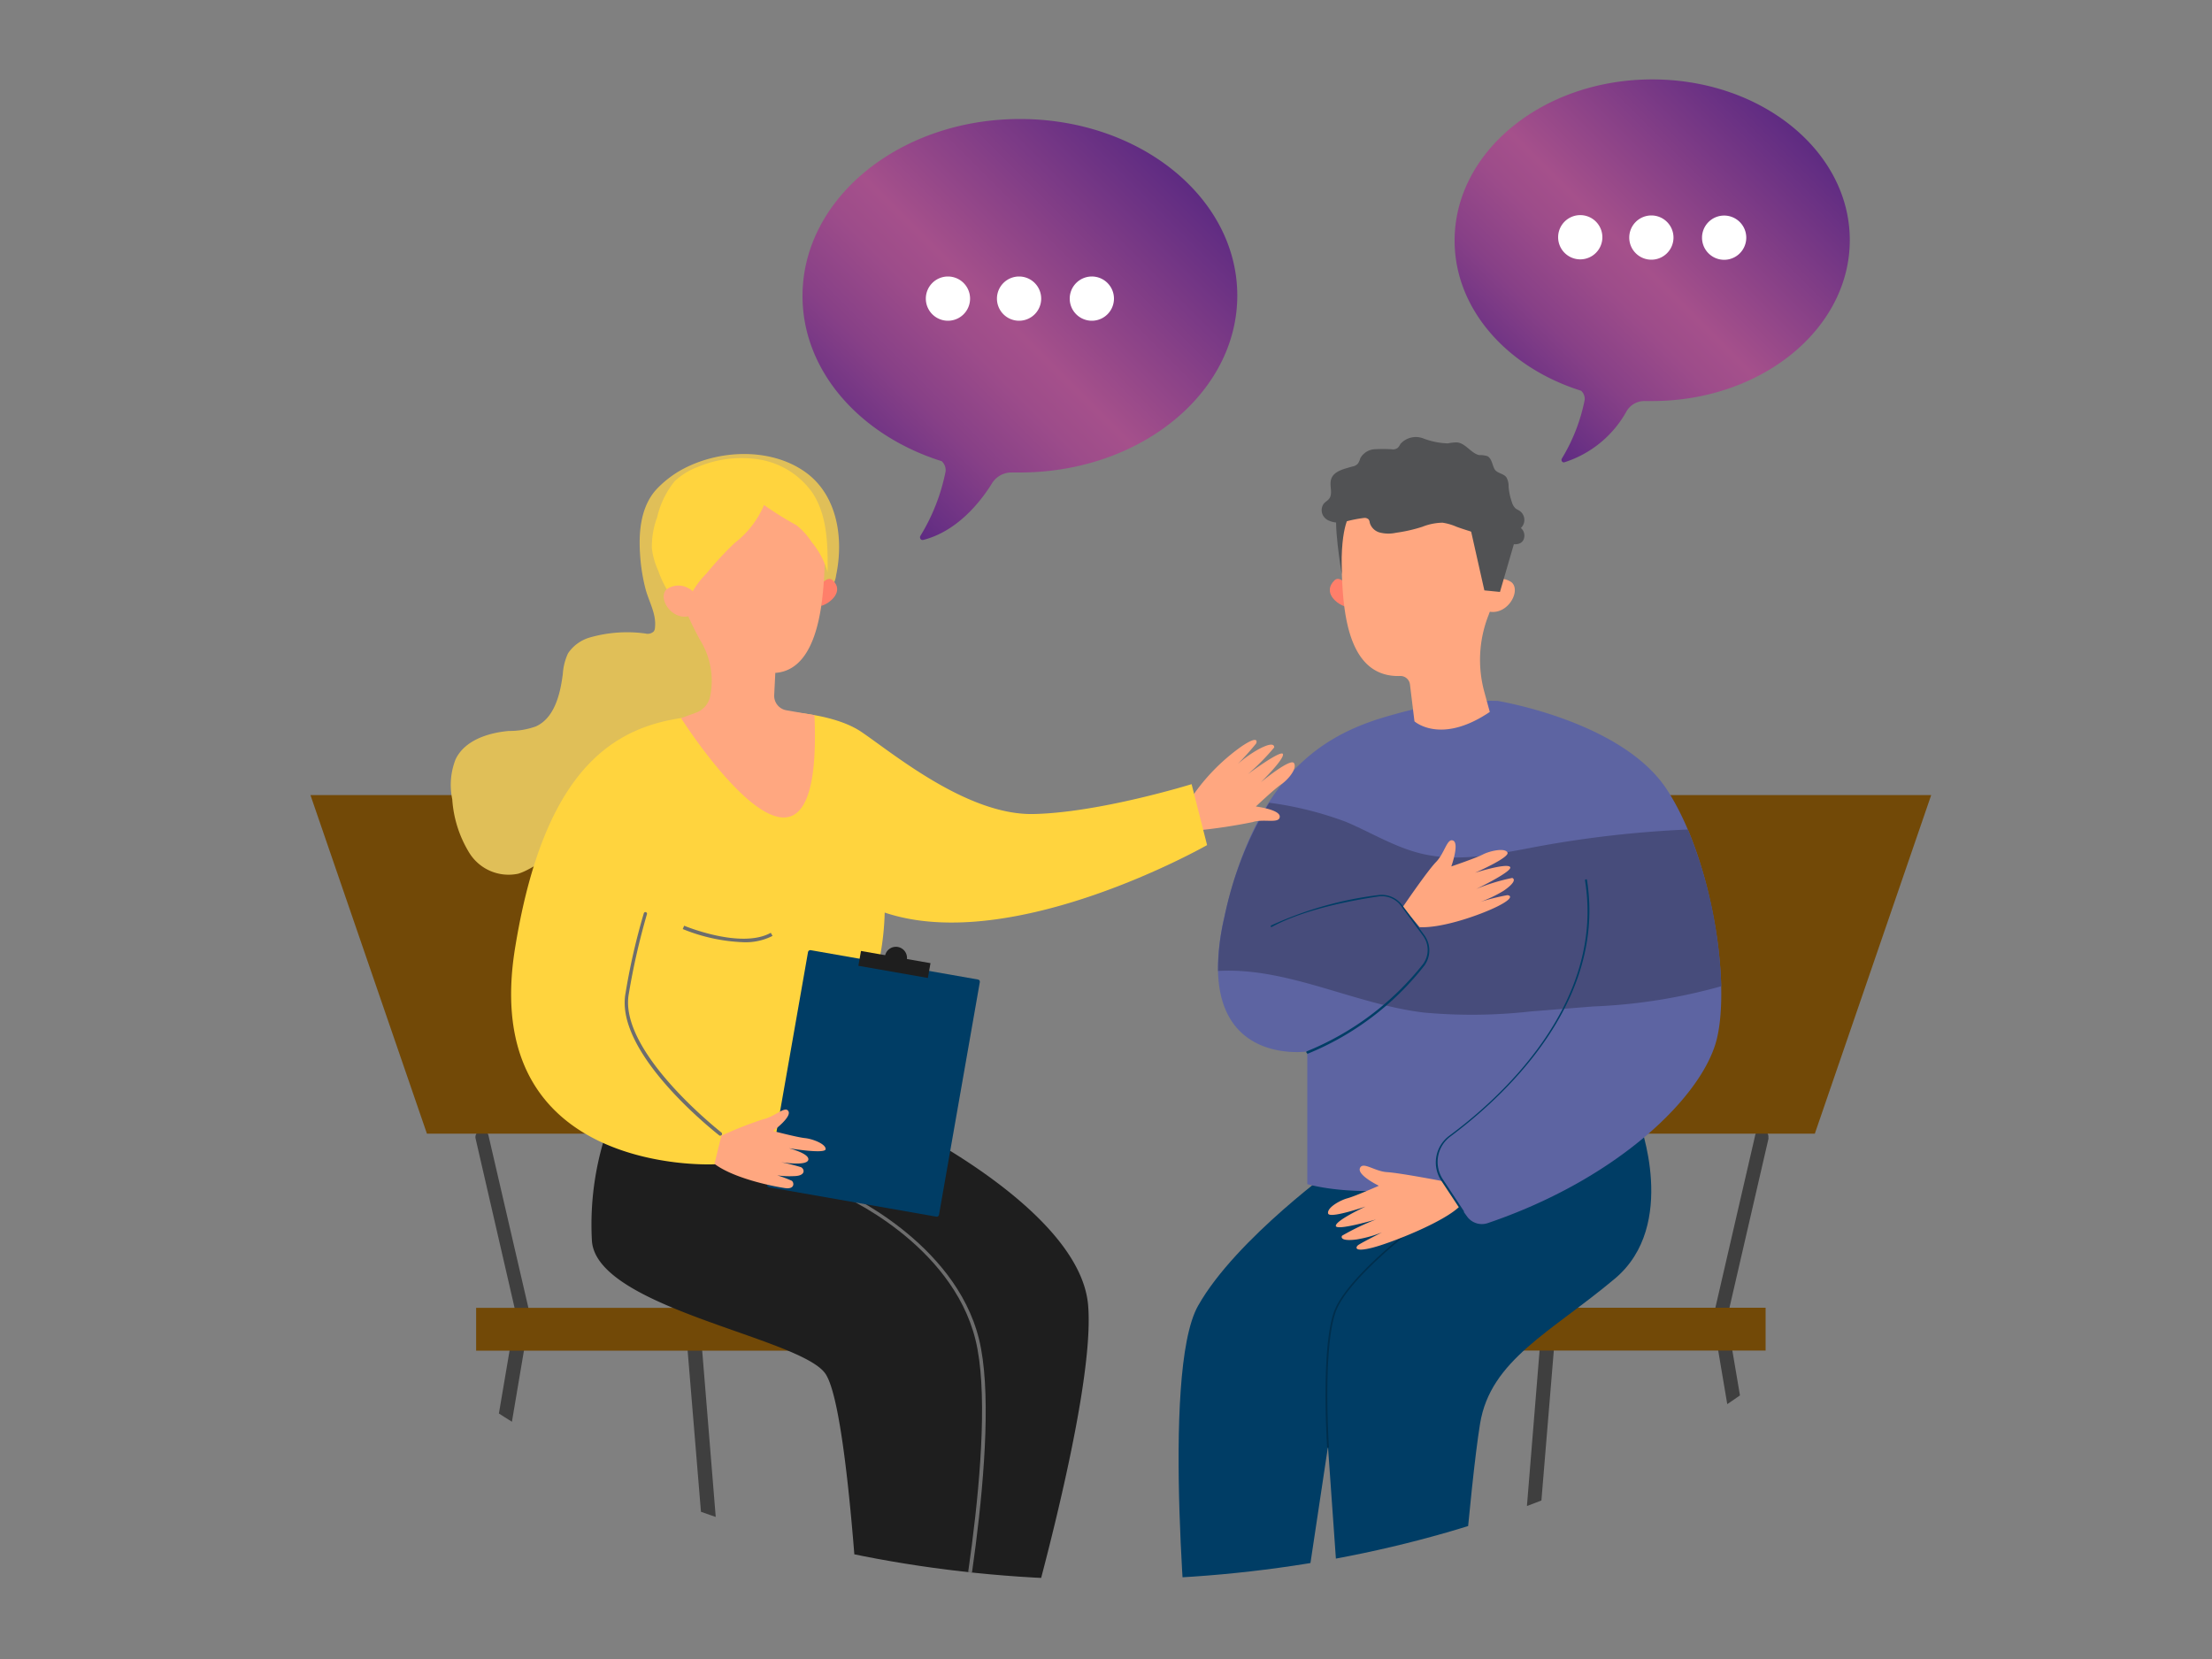 <svg id="Layer_1" data-name="Layer 1" xmlns="http://www.w3.org/2000/svg" xmlns:xlink="http://www.w3.org/1999/xlink" viewBox="0 0 200 150"><rect x="0" y="0" width="200" height="150" fill="#808080" stroke="none"/><defs><style>.cls-1{fill:none;}.cls-2{fill:url(#linear-gradient);}.cls-3{fill:url(#linear-gradient-2);}.cls-4{clip-path:url(#clip-path);}.cls-5{fill:#3f3f3f;}.cls-6{fill:#724907;}.cls-7{fill:#ffa780;}.cls-8{fill:#003d65;}.cls-9{fill:#002e4c;}.cls-10{fill:#5d64a2;}.cls-11{fill:#474c7b;}.cls-12{fill:#ff7f6a;}.cls-13{fill:#515254;}.cls-14{fill:#110d27;}.cls-15{fill:#e0bf58;}.cls-16{fill:#1e1e1e;}.cls-17{fill:#6d6d6d;}.cls-18{fill:#ffd43e;}.cls-19{fill:#fff;}</style><linearGradient id="linear-gradient" x1="104.8" y1="102.67" x2="132.96" y2="130.83" gradientTransform="matrix(1, 0, 0, -1, -28.07, 144.91)" gradientUnits="userSpaceOnUse"><stop offset="0" stop-color="#5e2b82"/><stop offset="0.02" stop-color="#632d83"/><stop offset="0.22" stop-color="#874087"/><stop offset="0.39" stop-color="#9d4c8a"/><stop offset="0.49" stop-color="#a5508b"/><stop offset="1" stop-color="#5e2b82"/></linearGradient><linearGradient id="linear-gradient-2" x1="163.38" y1="109.1" x2="188.98" y2="134.7" xlink:href="#linear-gradient"/><clipPath id="clip-path"><ellipse class="cls-1" cx="100" cy="86.32" rx="80.85" ry="56.5"/></clipPath></defs><path class="cls-2" d="M92.22,10.76c-10.86,0-19.66,7.17-19.66,16,0,6.81,5.23,12.63,12.59,14.94h0a1.12,1.12,0,0,1,.35.91,17.74,17.74,0,0,1-2.28,5.84.26.26,0,0,0,.1.36.32.32,0,0,0,.19,0c3-.78,5.09-3.35,6.17-5.09a2.07,2.07,0,0,1,1.86-1h.67c10.86,0,19.66-7.17,19.66-16S103.08,10.76,92.22,10.76Z"/><path class="cls-3" d="M149.39,7.18c-9.87,0-17.87,6.52-17.87,14.57,0,6.19,4.75,11.48,11.44,13.58h0a1,1,0,0,1,.32.83,16.27,16.27,0,0,1-2.07,5.31.24.24,0,0,0,.1.32.22.22,0,0,0,.16,0,9.83,9.83,0,0,0,5.61-4.63,1.88,1.88,0,0,1,1.69-.9h.61c9.87,0,17.87-6.51,17.87-14.55S159.26,7.18,149.39,7.18Z"/><g class="cls-4"><path class="cls-5" d="M155.68,119h-.14a.6.6,0,0,1-.45-.73l3.59-15.55a.61.61,0,0,1,.67-.54.6.6,0,0,1,.54.67.32.32,0,0,1,0,.14l-3.59,15.56A.62.62,0,0,1,155.68,119Z"/><path class="cls-5" d="M47.18,119a.59.59,0,0,1-.59-.47L43,102.94a.61.61,0,0,1,.45-.72.6.6,0,0,1,.72.46h0l3.6,15.55a.6.6,0,0,1-.46.72h-.13Z"/><path class="cls-5" d="M136.89,158.48h0a.65.65,0,0,1-.59-.69h0l3-36.88a.65.65,0,0,1,.65-.6h15.83a.65.65,0,0,1,.64.55l6.12,36.06a.65.65,0,0,1-1.27.29s0-.06,0-.08l-6-35.51H140.53l-3,36.27A.66.66,0,0,1,136.89,158.48Z"/><path class="cls-5" d="M65.78,158.48a.67.67,0,0,1-.65-.61l-3-36.27H47.46l-6,35.51a.65.65,0,1,1-1.29-.21l6.12-36.06a.66.66,0,0,1,.64-.55H62.74a.66.66,0,0,1,.65.6l3,36.88a.64.64,0,0,1-.59.7Z"/><polygon class="cls-6" points="146.04 71.89 174.61 71.89 164.09 102.5 135.51 102.5 146.04 71.89"/><rect class="cls-6" x="120.25" y="118.24" width="39.39" height="3.87"/><polygon class="cls-6" points="56.65 71.89 28.07 71.89 38.6 102.5 67.17 102.5 56.65 71.89"/><rect class="cls-6" x="43.05" y="118.25" width="39.39" height="3.87"/><path class="cls-7" d="M109.93,148.65s.11,7.28,0,7.39.53,1,.53,1l2.3.41,2.1-1s-.19-6.77,0-7.83S109.93,148.65,109.93,148.65Z"/><path class="cls-7" d="M124.5,148.65s.1,7.28,0,7.39.53,1,.53,1l2.3.41,2.1-1s-.19-6.77,0-7.83S124.5,148.65,124.5,148.65Z"/><path class="cls-8" d="M148.2,101.39s3.59,9.37-2.19,14.22-11.25,7.34-12.19,13.12-2.18,22-2.18,22H121.48l-1.41-19.93-3,19.93h-9.53s-2.65-26.56.78-32.66,12.82-12.81,12.82-12.81Z"/><path class="cls-9" d="M120.07,130.92a.09.09,0,0,1-.08-.08h0c0-.08-.57-8.7.59-12.14s8.51-8.75,8.82-9a.07.07,0,0,1,.1,0v0a.08.08,0,0,1,0,.11c-.08.06-7.61,5.49-8.76,8.89s-.59,12-.59,12.08a.07.07,0,0,1,0,.08h0Z"/><path class="cls-10" d="M135.39,63.37s11.25,1.81,15.31,8,5.78,17.42,4.53,22.56-8.88,12.64-20.72,16.66a1.65,1.65,0,0,1-1.85-.58l-2.12-2.94s-6.87,1.4-12.34,0v-12s-10.63,1.57-7.5-12.19,9.84-16.81,15.47-18.32A31.2,31.2,0,0,1,135.39,63.37Z"/><path class="cls-11" d="M152.62,75a98.57,98.57,0,0,0-13.49,1.52c-3.5.65-7.11,1.49-10.58.67-2.41-.57-4.56-1.91-6.85-2.88a31.35,31.35,0,0,0-6.94-1.73,32.23,32.23,0,0,0-4.06,10.38,20.77,20.77,0,0,0-.57,4.83c6.29-.36,12.3,3,18.6,3.76a47.35,47.35,0,0,0,9.67-.1l5.65-.45a49.85,49.85,0,0,0,11.58-1.83A41,41,0,0,0,152.62,75Z"/><path class="cls-7" d="M126.84,82s2.2-3.24,3-4.06,1-2.21,1.56-1.93-.18,2.33-.18,2.33,2.21-.75,2.85-1.08,2-.63,2.23-.18-2.93,1.83-2.93,1.83,2.81-.89,3.16-.53-3.06,2-3.06,2a17.79,17.79,0,0,1,3.26-1c.3.12.17.51-.78,1.16a11.46,11.46,0,0,1-2.09,1,20.2,20.2,0,0,1,2.41-.6c.29,0,.66.24-.85,1s-5,2-7.07,1.89Z"/><path class="cls-8" d="M118.2,95.22a.08.08,0,0,1-.08-.06.08.08,0,0,1,0-.09,25.78,25.78,0,0,0,10.55-7.91,2.16,2.16,0,0,0,0-2.54l-2-2.72a2.16,2.16,0,0,0-2-.85c-2.34.34-6.72,1.15-9.66,2.75a.08.08,0,0,1-.11,0v-.11a32.78,32.78,0,0,1,9.71-2.76,2.31,2.31,0,0,1,2.18.92l2,2.71a2.34,2.34,0,0,1,0,2.74,25.75,25.75,0,0,1-10.62,8Z"/><path class="cls-7" d="M130.42,106.79s-3.85-.74-5-.81-2.2-1-2.46-.36,1.71,1.59,1.71,1.59-2.13.94-2.83,1.13-1.86.85-1.76,1.37,3.39-.62,3.39-.62-2.68,1.24-2.69,1.74,3.63-.57,3.63-.57a21.63,21.63,0,0,0-3.07,1.47c-.15.29.22.49,1.36.33a11.07,11.07,0,0,0,2.25-.63s-2,1-2.19,1.18-.32.62,1.33.2,6.5-2.32,7.92-3.77Z"/><path class="cls-8" d="M132.28,109.62a0,0,0,0,1-.07,0l-1.89-2.86a3,3,0,0,1,.73-4.08c4.3-3.17,14.1-11.77,12.26-23.07a.07.07,0,0,1,.07-.09h0a.07.07,0,0,1,.1,0h0c1.84,11.4-8,20-12.33,23.23a2.86,2.86,0,0,0-.7,3.87l1.89,2.86a.08.08,0,0,1,0,.11h0Z"/><path class="cls-12" d="M121.84,52.91s-.71-.87-1.16-.46c-1.16,1.1.21,2.23,1.07,2.42Z"/><path class="cls-7" d="M121.23,49.48h0v-.3a7.66,7.66,0,1,1,14.89,1.68,50.18,50.18,0,0,1-1.54,4.78,11,11,0,0,0-.37,6.93l.49,1.8c-4.44,3-6.81.85-6.81.85l-.41-3.36a.87.87,0,0,0-.88-.74h0C120.72,61.32,121.48,52.09,121.23,49.48Z"/><path class="cls-7" d="M134,53.23a1.11,1.11,0,0,1,.54-.59,1.9,1.9,0,0,1,2.12,0c1,.84-.62,3.5-2.6,2.45C134,55.09,133.45,54.6,134,53.23Z"/><polygon class="cls-13" points="137.15 48.27 135.62 53.52 134.21 53.38 132.73 46.8 137.15 48.27"/><path class="cls-13" d="M122.16,46.41s-1,.86-.84,5.52c0,0-.87-5.11-.35-5.75S122.16,46.41,122.16,46.41Z"/><path class="cls-13" d="M137.74,48.82a.9.9,0,0,0-.23-1.08,1,1,0,0,0,.05-1.41,1.07,1.07,0,0,0-.16-.14c-.12-.08-.25-.13-.37-.22a1.29,1.29,0,0,1-.34-.59A5.6,5.6,0,0,1,136.4,44a1.55,1.55,0,0,0-.21-.86c-.26-.32-.75-.34-1-.64s-.26-1-.69-1.25a2.12,2.12,0,0,0-.75-.1C133,41,132.47,40,131.67,40a3.85,3.85,0,0,0-.76.09,6.76,6.76,0,0,1-2.22-.45,1.87,1.87,0,0,0-2.07.5,1.21,1.21,0,0,1-.24.35.7.7,0,0,1-.56.13,13.53,13.53,0,0,0-1.56,0,1.58,1.58,0,0,0-1.27.82,1.73,1.73,0,0,1-.2.46.84.84,0,0,1-.51.28c-.76.22-1.71.41-1.93,1.17-.17.57.19,1.28-.18,1.75-.13.17-.34.27-.48.44a1,1,0,0,0,.23,1.4A.6.6,0,0,0,120,47a2.18,2.18,0,0,0,1.66.16,11.74,11.74,0,0,1,1.67-.33.51.51,0,0,1,.42.14.67.67,0,0,1,.1.3,1.29,1.29,0,0,0,1,.9,3.17,3.17,0,0,0,1.37,0,13.89,13.89,0,0,0,2.38-.54,5.19,5.19,0,0,1,1.83-.37,5,5,0,0,1,1.27.37c.66.24,1.34.44,2,.65l.59.17C135.06,48.6,137.22,49.82,137.74,48.82Z"/><path class="cls-7" d="M109.93,148.65s.11,7.28,0,7.39.53,1,.53,1l2.3.41,2.1-1s-.19-6.77,0-7.83S109.93,148.65,109.93,148.65Z"/><path class="cls-7" d="M108.21,75.09a49.85,49.85,0,0,0,5.05-.76c1-.33,2.41.18,2.45-.48s-2.16-.93-2.16-.93,1.69-1.6,2.29-2S117.31,69.5,117,69s-3,1.73-3,1.73,2.11-2.07,2-2.54S112.82,70,112.82,70a20.23,20.23,0,0,0,2.39-2.42c0-.33-.37-.39-1.39.15a11,11,0,0,0-1.91,1.35c.58-.59,1.14-1.21,1.66-1.85.12-.26.1-.7-1.32.26a18,18,0,0,0-5,5.37Z"/><path class="cls-14" d="M66.19,118.9a.64.64,0,0,1-.64-.5l-3.86-16.76a.66.66,0,0,1,.48-.78.67.67,0,0,1,.79.48l3.86,16.75a.65.65,0,0,1-.48.78Z"/><path class="cls-7" d="M86.31,148s-1.31,10.13-.39,11.33c.52.72,12.32,3.72,12.89,2.16s-8.25-5-8.51-8.1a18.89,18.89,0,0,1,.48-5.8Z"/><path class="cls-7" d="M79.69,149.68S78.4,159.76,79.31,161c.51.72,12.32,3.73,12.88,2.17s-8.25-5-8.51-8.1a18.89,18.89,0,0,1,.48-5.8Z"/><path class="cls-15" d="M61.42,42.59a9.64,9.64,0,0,0-1.92,1.5c-1.55,1.55-1.77,3.92-1.63,6a16.56,16.56,0,0,0,.49,3.14c.3,1.16,1,2.27.86,3.5a.64.64,0,0,1-.11.36.79.79,0,0,1-.75.19,12.23,12.23,0,0,0-5,.35,3.57,3.57,0,0,0-2,1.44,5.15,5.15,0,0,0-.47,1.84c-.23,1.85-.75,4-2.44,4.77a7.08,7.08,0,0,1-2.45.41c-1.9.17-4,.86-4.81,2.57a6.33,6.33,0,0,0-.3,3.6,10.56,10.56,0,0,0,1.53,4.83A4.18,4.18,0,0,0,46.84,79c1-.29,1.76-1,2.74-1.26,1.34-.3,2.67.43,4,.64,2.22.33,4.39-.71,6.38-1.74a11.5,11.5,0,0,0,4-2.82,11.25,11.25,0,0,0,1.48-2.91c1.28-3.28,2.56-6.77,1.86-10.25A4.08,4.08,0,0,1,67.12,59c.21-1.16,1.46-1.75,2.52-2.23a22.22,22.22,0,0,0,5.23-3.44,2.21,2.21,0,0,0,.5-.56A2.3,2.3,0,0,0,75.6,52c.7-3.31.12-7.27-2.82-9.34C69.62,40.43,64.83,40.62,61.42,42.59Z"/><path class="cls-16" d="M81.49,101.58s16.13,7.81,16.89,16.4-6.58,33.11-6.58,33.11-8.69,1.73-13.88,0c0,0-1.07-23.58-3.28-26.87s-20.64-5.93-21.12-12a26.61,26.61,0,0,1,1.87-11.4Z"/><path class="cls-17" d="M86.25,151.84l-.32-.08c0-.22,4.43-21.85,2.27-30.62S76,108,75.85,108l.13-.3c.11,0,10.36,4.51,12.54,13.39S86.29,151.62,86.25,151.84Z"/><path class="cls-18" d="M69.56,64.3s5.44-.08,8.33,1.88,9.57,7.54,15.55,7.42,14.3-2.7,14.3-2.7l1.4,5.51s-17.55,10-29.15,6.1a24.69,24.69,0,0,1-.38,3.75c-.23.46,1.17,14.76,1.17,14.76l-16.17,4.25s-21.56,1.14-18-19.79c2.9-17.54,10.13-20.39,17.26-20.78S69.56,64.3,69.56,64.3Z"/><rect class="cls-8" x="68.1" y="90.07" width="21.77" height="15.77" rx="0.2" transform="translate(-31.15 158.83) rotate(-80.05)"/><rect class="cls-16" x="80.19" y="84.01" width="1.36" height="6.38" transform="translate(-18.99 151.79) rotate(-80.05)"/><path class="cls-16" d="M82,86.72a1,1,0,1,0-1.22.86A1.05,1.05,0,0,0,82,86.73Z"/><path class="cls-17" d="M65.16,102.68h-.1c-.39-.31-9.52-7.46-8.5-12.89a58.83,58.83,0,0,1,1.65-7.21.15.15,0,0,1,.18-.11h0a.15.15,0,0,1,.1.2h0a62.66,62.66,0,0,0-1.63,7.15c-1,5.24,8.28,12.5,8.38,12.59a.17.17,0,0,1,0,.23Z"/><path class="cls-7" d="M65.22,102.69A34.09,34.09,0,0,1,69,101.2c1.08-.23,2-1.26,2.29-.72s-1.39,1.78-1.39,1.78,2.17.57,2.87.64,1.9.53,1.88,1-3.32-.08-3.32-.08,1.91.48,1.75,1.06-2.47.2-2.47.2a18.4,18.4,0,0,1,1.81.45c.34.17.46.8-.65.81a7.54,7.54,0,0,1-1.5-.07,10.47,10.47,0,0,1,1.32.49c.22.16.29.8-.63.66-1.63-.25-4.8-1-6.36-2.19Z"/><path class="cls-17" d="M67.18,85.19A16,16,0,0,1,61.73,84l.13-.3s5.12,2.14,7.83.64l.16.28A5.38,5.38,0,0,1,67.18,85.19Z"/><path class="cls-12" d="M74.18,52.91s.63-.86,1.08-.47c1.13,1-.21,2.12-1,2.34Z"/><path class="cls-7" d="M67.37,41.82a7.2,7.2,0,0,0-6.66,9.79,31.47,31.47,0,0,0,2.56,6.21,7,7,0,0,1,.95,5.09h0a2,2,0,0,1-1.33,1.54l-1.31.48s12.94,20.39,12.06-.27l-2.54-.44A1.33,1.33,0,0,1,70,62.84l.1-2c4.56-.32,4.39-8.69,4.51-11.16h0a1.31,1.31,0,0,1,0-.28,7.22,7.22,0,0,0-6.85-7.58Z"/><path class="cls-18" d="M66.43,49.09a30.43,30.43,0,0,0-2.56,2.77,7.78,7.78,0,0,0-2,3.41,9.21,9.21,0,0,1-2.36-3.68,6.85,6.85,0,0,1-.57-2,7.63,7.63,0,0,1,.48-2.83A8,8,0,0,1,61,43.51a6.26,6.26,0,0,1,2.09-1.29,10.21,10.21,0,0,1,5.65-.66,7.34,7.34,0,0,1,4.72,3c1.36,2.07,1.39,4.71,1.37,7.18A7.45,7.45,0,0,0,73.38,49,6.22,6.22,0,0,0,72,47.48a30.29,30.29,0,0,1-2.92-1.82A8.51,8.51,0,0,1,66.43,49.09Z"/><path class="cls-7" d="M62.8,53.75a1,1,0,0,0-.53-.55,1.82,1.82,0,0,0-2,.09c-.92.84.73,3.27,2.55,2.2C62.83,55.48,63.36,55,62.8,53.75Z"/></g><path class="cls-19" d="M94.14,27a2,2,0,1,0-2,2,2,2,0,0,0,2-2Z"/><path class="cls-19" d="M98.72,25h0a2,2,0,1,0,2,2A2,2,0,0,0,98.71,25Z"/><path class="cls-19" d="M87.71,27a2,2,0,1,0-2,2,2,2,0,0,0,2-2Z"/><path class="cls-19" d="M151.31,21.48a2,2,0,1,0-2,2,2,2,0,0,0,2-2Z"/><path class="cls-19" d="M155.89,19.49h0a2,2,0,1,0,2,2A2,2,0,0,0,155.88,19.49Z"/><path class="cls-19" d="M144.88,21.45a2,2,0,1,0-2,2,2,2,0,0,0,2-2Z"/></svg>